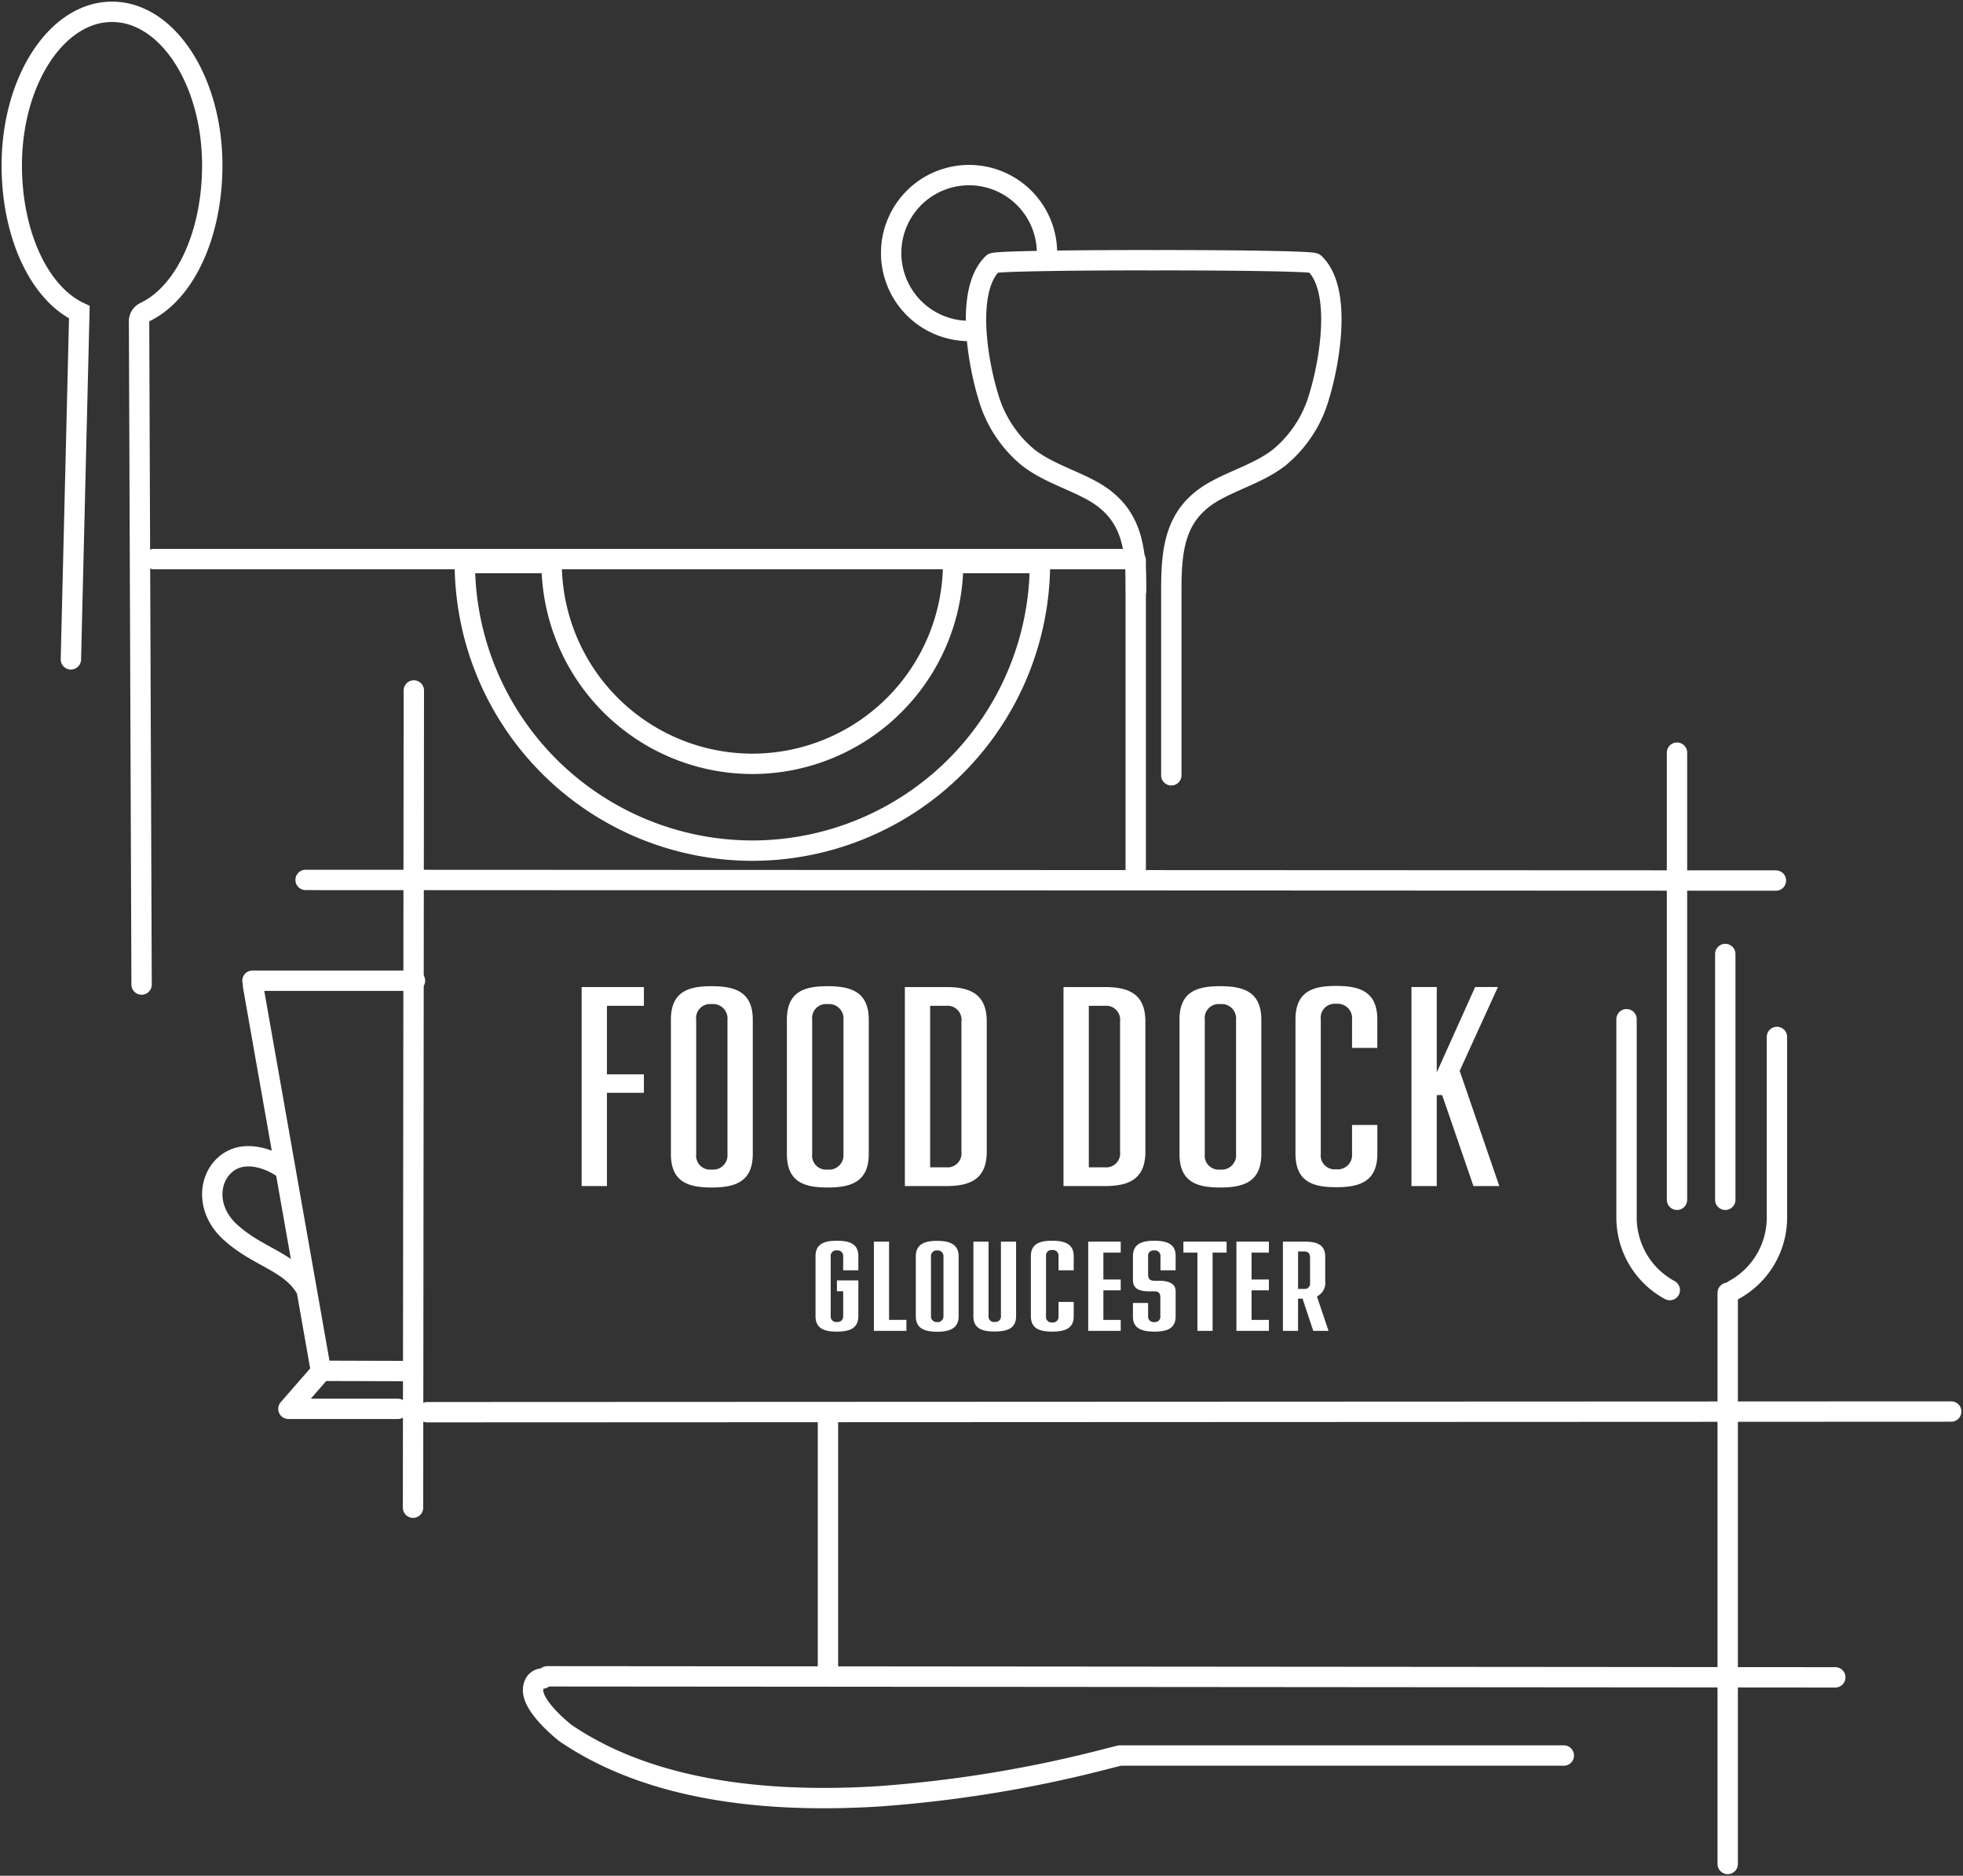 <svg xmlns="http://www.w3.org/2000/svg" xmlns:xlink="http://www.w3.org/1999/xlink" width="262.132" height="250.461" viewBox="0 0 262.132 250.461">
  <rect x="0" y="0" width="262.132" height="250.461" fill="#333333" stroke="none"/>
  <defs>
    <clipPath id="clip-path">
      <path id="Path_21" data-name="Path 21" d="M0,33.922H262.132V-216.539H0Z" transform="translate(0 216.539)" fill="none"/>
    </clipPath>
    <clipPath id="clip-path-3">
      <path id="Path_34" data-name="Path 34" d="M0,33.922H262.132V-216.539H0Z" transform="translate(0 216.539)" fill="#fff"/>
    </clipPath>
    <clipPath id="clip-path-4">
      <path id="Path_37" data-name="Path 37" d="M0,33.922H262.132V-216.539H0Z" transform="translate(0 216.539)" fill="#212121"/>
    </clipPath>
  </defs>
  <g id="Group_58" data-name="Group 58" transform="translate(0 216.539)">
    <g id="Group_27" data-name="Group 27" transform="translate(0 -216.539)" clip-path="url(#clip-path)">
      <g id="Group_25" data-name="Group 25" transform="translate(20.562 74.648)">
        <path id="Path_19" data-name="Path 19" d="M4.7,2.376,4.594,111.5M-9.754,27.675l196.342.084M6.482,98.748,210,98.66M60,99.948v33.2M101.1,27.293v-42.3m-.125-.157H-30M180.15,159.072V82.806" transform="translate(29.999 15.168)" fill="none" stroke="#fff" stroke-linecap="round" stroke-linejoin="round" stroke-width="2.719"/>
      </g>
      <g id="Group_26" data-name="Group 26" transform="translate(217.202 136.093)">
        <path id="Path_20" data-name="Path 20" d="M1.938,4.9A11.019,11.019,0,0,0,7.714-4.948V-28.9m-20.083-2.367V-4.948A11.019,11.019,0,0,0-6.593,4.9" transform="translate(12.369 31.265)" fill="none" stroke="#fff" stroke-linecap="round" stroke-width="2.719"/>
      </g>
    </g>
    <g id="Group_28" data-name="Group 28" transform="translate(223.94 -116.04)">
      <path id="Path_22" data-name="Path 22" d="M0,0V59.705m6.447,0V26.884" fill="none" stroke="#fff" stroke-linecap="round" stroke-linejoin="round" stroke-width="2.719"/>
    </g>
    <g id="Group_32" data-name="Group 32" transform="translate(0 -216.539)" clip-path="url(#clip-path)">
      <g id="Group_29" data-name="Group 29" transform="translate(1.572 1.573)">
        <path id="Path_23" data-name="Path 23" d="M2.348,17.592,2.011-70.963a1.325,1.325,0,0,1,.751-1.22c5.4-2.557,9.023-10.435,9.023-19.6,0-11.309-6-20.509-13.386-20.509s-13.386,9.2-13.386,20.509c0,9.169,3.626,17.047,9.023,19.6L-7.092-25.83" transform="translate(14.987 112.296)" fill="none" stroke="#fff" stroke-linecap="round" stroke-width="2.719"/>
      </g>
      <g id="Group_30" data-name="Group 30" transform="translate(71.19 223.831)">
        <path id="Path_24" data-name="Path 24" d="M23.551.019-148.454-.119m-.592.29a1.216,1.216,0,0,0-1.1.685,2.008,2.008,0,0,0-.2.878c0,1.961,2.946,4.6,4.214,5.638a.79.79,0,0,0,.086.065c9.855,6.734,23.938,9.584,41.858,8.468A168.7,168.7,0,0,0-73.4,10.81c.628-.158,1.225-.31,1.44-.354H-12.7" transform="translate(150.337 0.119)" fill="none" stroke="#fff" stroke-linecap="round" stroke-linejoin="round" stroke-width="2.719"/>
      </g>
      <g id="Group_31" data-name="Group 31" transform="translate(62.073 75.185)">
        <path id="Path_25" data-name="Path 25" d="M5.2,5.2A38.443,38.443,0,0,1-33.2-33.2h11.592A26.837,26.837,0,0,0,5.2-6.391,26.837,26.837,0,0,0,32.007-33.2H43.6A38.443,38.443,0,0,1,5.2,5.2Z" transform="translate(33.198 33.198)" fill="none" stroke="#fff" stroke-linecap="round" stroke-width="2.719"/>
      </g>
    </g>
    <g id="Group_33" data-name="Group 33" transform="translate(77.67 -84.742)">
      <path id="Path_27" data-name="Path 27" d="M.458.339V9.488H5.393v2.467H.458V24.407H-2.921V-2.166H5.393V.339Z" transform="translate(2.921 2.166)" fill="#fff"/>
    </g>
    <g id="Group_40" data-name="Group 40" transform="translate(0 -216.539)" clip-path="url(#clip-path-3)">
      <g id="Group_34" data-name="Group 34" transform="translate(89.59 131.683)">
        <path id="Path_28" data-name="Path 28" d="M0,3.033V-14.884c0-3.8,2.392-4.48,5.428-4.48s5.506.682,5.506,4.48V3.033c0,3.8-2.468,4.48-5.506,4.48S0,6.83,0,3.033m7.554,0V-14.884a1.924,1.924,0,0,0-2.126-2.089,1.866,1.866,0,0,0-2.05,2.089V3.033a1.865,1.865,0,0,0,2.05,2.088A1.923,1.923,0,0,0,7.554,3.033" transform="translate(0 19.364)" fill="#fff"/>
      </g>
      <g id="Group_35" data-name="Group 35" transform="translate(105.078 131.683)">
        <path id="Path_29" data-name="Path 29" d="M0,3.033V-14.884c0-3.8,2.392-4.48,5.428-4.48s5.506.682,5.506,4.48V3.033c0,3.8-2.468,4.48-5.506,4.48S0,6.83,0,3.033m7.555,0V-14.884a1.925,1.925,0,0,0-2.127-2.089,1.866,1.866,0,0,0-2.05,2.089V3.033a1.865,1.865,0,0,0,2.05,2.088A1.924,1.924,0,0,0,7.555,3.033" transform="translate(0 19.364)" fill="#fff"/>
      </g>
      <g id="Group_36" data-name="Group 36" transform="translate(120.832 131.797)">
        <path id="Path_30" data-name="Path 30" d="M1.481.622V18.009c0,3.8-2.392,4.593-5.428,4.593H-9.453V-3.971h5.506c3.036,0,5.428.8,5.428,4.593M-1.9.622a1.866,1.866,0,0,0-2.05-2.088H-6.074V20.1h2.127A1.866,1.866,0,0,0-1.9,18.009Z" transform="translate(9.453 3.971)" fill="#fff"/>
      </g>
      <g id="Group_37" data-name="Group 37" transform="translate(142.016 131.797)">
        <path id="Path_31" data-name="Path 31" d="M1.481.622V18.009c0,3.8-2.392,4.593-5.428,4.593H-9.453V-3.971h5.506c3.036,0,5.428.8,5.428,4.593M-1.9.622a1.866,1.866,0,0,0-2.05-2.088H-6.074V20.1h2.127A1.866,1.866,0,0,0-1.9,18.009Z" transform="translate(9.453 3.971)" fill="#fff"/>
      </g>
      <g id="Group_38" data-name="Group 38" transform="translate(157.505 131.683)">
        <path id="Path_32" data-name="Path 32" d="M0,3.033V-14.884c0-3.8,2.392-4.48,5.428-4.48s5.5.682,5.5,4.48V3.033c0,3.8-2.467,4.48-5.5,4.48S0,6.83,0,3.033m7.554,0V-14.884a1.924,1.924,0,0,0-2.126-2.089,1.866,1.866,0,0,0-2.05,2.089V3.033a1.865,1.865,0,0,0,2.05,2.088A1.923,1.923,0,0,0,7.554,3.033" transform="translate(0 19.364)" fill="#fff"/>
      </g>
      <g id="Group_39" data-name="Group 39" transform="translate(172.994 131.645)">
        <path id="Path_33" data-name="Path 33" d="M0,3.033V-14.884c0-3.8,2.392-4.48,5.428-4.48s5.5.684,5.5,4.48v3.8H7.554v-3.8a1.924,1.924,0,0,0-2.126-2.089,1.866,1.866,0,0,0-2.05,2.089V3.033a1.865,1.865,0,0,0,2.05,2.088A1.923,1.923,0,0,0,7.554,3.033V-.8h3.379V3.033c0,3.8-2.467,4.48-5.5,4.48S0,6.83,0,3.033" transform="translate(0 19.364)" fill="#fff"/>
      </g>
    </g>
    <g id="Group_41" data-name="Group 41" transform="translate(188.483 -84.743)">
      <path id="Path_35" data-name="Path 35" d="M1.589,3.6H-1.866L-6.042-8.549h-.721V3.6h-3.379V-22.975h3.379v11.39l5.124-11.39H1.4L-3.726-11.738h.038Z" transform="translate(10.141 22.975)" fill="#fff"/>
    </g>
    <g id="Group_43" data-name="Group 43" transform="translate(0 -216.539)" clip-path="url(#clip-path-4)">
      <g id="Group_42" data-name="Group 42" transform="translate(108.902 165.672)">
        <path id="Path_36" data-name="Path 36" d="M.5.535V-1.321a.735.735,0,0,0-.834-.8.727.727,0,0,0-.833.8V6.628a.727.727,0,0,0,.833.8.735.735,0,0,0,.834-.8v-3.3H-.334V1.879H2.526V6.661c0,1.7-1.293,2.059-2.875,2.059s-2.843-.357-2.843-2.059V-1.354c0-1.7,1.26-2.059,2.843-2.059,1.633,0,2.875.357,2.875,2.059V.535Z" transform="translate(3.193 3.413)" fill="#fff"/>
      </g>
    </g>
    <g id="Group_44" data-name="Group 44" transform="translate(116.696 -50.749)">
      <path id="Path_38" data-name="Path 38" d="M.588,1.415V2.878h-4.34V-9.034h2.025V1.415Z" transform="translate(3.752 9.034)" fill="#fff"/>
    </g>
    <g id="Group_48" data-name="Group 48" transform="translate(0 -216.539)" clip-path="url(#clip-path-4)">
      <g id="Group_45" data-name="Group 45" transform="translate(122.294 165.687)">
        <path id="Path_39" data-name="Path 39" d="M0,1.365V-6.651c0-1.7,1.31-2.06,2.842-2.06,1.515,0,2.877.359,2.877,2.06V1.365c0,1.7-1.361,2.059-2.877,2.059C1.31,3.423,0,3.066,0,1.365M3.693,1.33V-6.617a.769.769,0,0,0-.851-.817.751.751,0,0,0-.817.817V1.33a.746.746,0,0,0,.817.8.766.766,0,0,0,.851-.8" transform="translate(0 8.711)" fill="#fff"/>
      </g>
      <g id="Group_46" data-name="Group 46" transform="translate(129.985 165.79)">
        <path id="Path_40" data-name="Path 40" d="M0,1.348V-8.607H2.024V1.315a.715.715,0,0,0,.818.8.735.735,0,0,0,.834-.8V-8.607H5.7V1.348c0,1.7-1.293,2.043-2.877,2.043S0,3.05,0,1.348" transform="translate(0 8.607)" fill="#fff"/>
      </g>
      <g id="Group_47" data-name="Group 47" transform="translate(137.659 165.671)">
        <path id="Path_41" data-name="Path 41" d="M0,1.364V-6.651C0-8.353,1.26-8.71,2.842-8.71c1.566,0,2.877.357,2.877,2.059v1.889H3.693V-6.667a.741.741,0,0,0-.851-.8.722.722,0,0,0-.817.8V1.382a.727.727,0,0,0,.817.817.741.741,0,0,0,.851-.8V-.542H5.719V1.382c0,1.7-1.293,2.041-2.877,2.041S0,3.066,0,1.364" transform="translate(0 8.71)" fill="#fff"/>
      </g>
    </g>
    <g id="Group_49" data-name="Group 49" transform="translate(145.317 -50.748)">
      <path id="Path_43" data-name="Path 43" d="M.274.2v3.59H2.589V5.235H.274V9.184H2.589v1.463h-4.34V-1.265h4.34V.2Z" transform="translate(1.751 1.265)" fill="#fff"/>
    </g>
    <g id="Group_51" data-name="Group 51" transform="translate(0 -216.539)" clip-path="url(#clip-path)">
      <g id="Group_50" data-name="Group 50" transform="translate(151.289 165.671)">
        <path id="Path_44" data-name="Path 44" d="M0,1.376V-.479H2.025V1.273a.728.728,0,0,0,.834.8.71.71,0,0,0,.8-.8V-1.194c0-.527-.17-.834-.8-.834h-.63C.936-2.028,0-2.3,0-3.559V-6.741c0-1.7,1.345-2.043,2.826-2.043,1.531,0,2.875.34,2.875,1.991v1.957H3.676V-6.69a.741.741,0,0,0-.85-.8.71.71,0,0,0-.8.8v2.416c0,.578.238.817.8.834h.629c1.328,0,2.246.357,2.246,1.412V1.325c0,1.7-1.31,2.024-2.842,2.024C1.379,3.349,0,3.027,0,1.376" transform="translate(0 8.784)" fill="#fff"/>
      </g>
    </g>
    <g id="Group_52" data-name="Group 52" transform="translate(158.027 -50.748)">
      <path id="Path_46" data-name="Path 46" d="M.781.2H-1.09V10.647H-3.115V.2H-4.988V-1.265H.781Z" transform="translate(4.988 1.265)" fill="#fff"/>
    </g>
    <g id="Group_53" data-name="Group 53" transform="translate(165.105 -50.748)">
      <path id="Path_47" data-name="Path 47" d="M.274.2v3.59H2.589V5.235H.274V9.184H2.589v1.463h-4.34V-1.265h4.34V.2Z" transform="translate(1.751 1.265)" fill="#fff"/>
    </g>
    <g id="Group_57" data-name="Group 57" transform="translate(0 -216.539)" clip-path="url(#clip-path)">
      <g id="Group_54" data-name="Group 54" transform="translate(171.316 165.79)">
        <path id="Path_48" data-name="Path 48" d="M.355,1.03h-.6V5.335H-2.266V-6.577H.644c1.515,0,2.74.324,2.74,2.025V-1.3A2.024,2.024,0,0,1,2.278.741L3.827,5.335H1.785Zm-.6-1.293H.593a.707.707,0,0,0,.766-.8V-4.45c0-.459-.2-.817-.766-.817H-.241Z" transform="translate(2.266 6.577)" fill="#fff"/>
      </g>
      <g id="Group_55" data-name="Group 55" transform="translate(28.345 130.949)">
        <path id="Path_49" data-name="Path 49" d="M1.3,3.4C-.922,1.841-3.671,1.213-5.633,2.241-8.681,3.84-9.462,8.5-5.955,11.79-2.313,15.2,2.168,15.8,4.229,19.425M6.245,30.489,1.9,35.468h14.61M-2.835-21.07,6.241,30.389l11.036.034M-2.9-21.7H18.8" transform="translate(8.269 21.699)" fill="none" stroke="#fff" stroke-linecap="round" stroke-linejoin="round" stroke-width="2.719"/>
      </g>
      <g id="Group_56" data-name="Group 56" transform="translate(119.003 23.381)">
        <path id="Path_50" data-name="Path 50" d="M4.429,7.514c0-5.688-.483-10.4-5.943-13.373C-4.283-7.369-7.4-8.28-9.9-10.194a16.375,16.375,0,0,1-5.434-8.3c-1.3-4.236-3.139-14.111.656-17.7.322-.3,12.9-.426,22.174-.4M9.137,32.176V7.514c0-5.688.483-10.4,5.943-13.373,2.769-1.509,5.883-2.421,8.389-4.334a16.375,16.375,0,0,0,5.434-8.3c1.3-4.236,3.139-14.111-.656-17.7-.322-.3-12.9-.426-22.174-.4m-13.534-.967A10.405,10.405,0,0,0-17.867-47.963,10.4,10.4,0,0,0-28.272-37.558,10.405,10.405,0,0,0-17.867-27.152" transform="translate(28.272 47.963)" fill="none" stroke="#fff" stroke-linecap="round" stroke-width="2.719"/>
      </g>
    </g>
  </g>
</svg>
